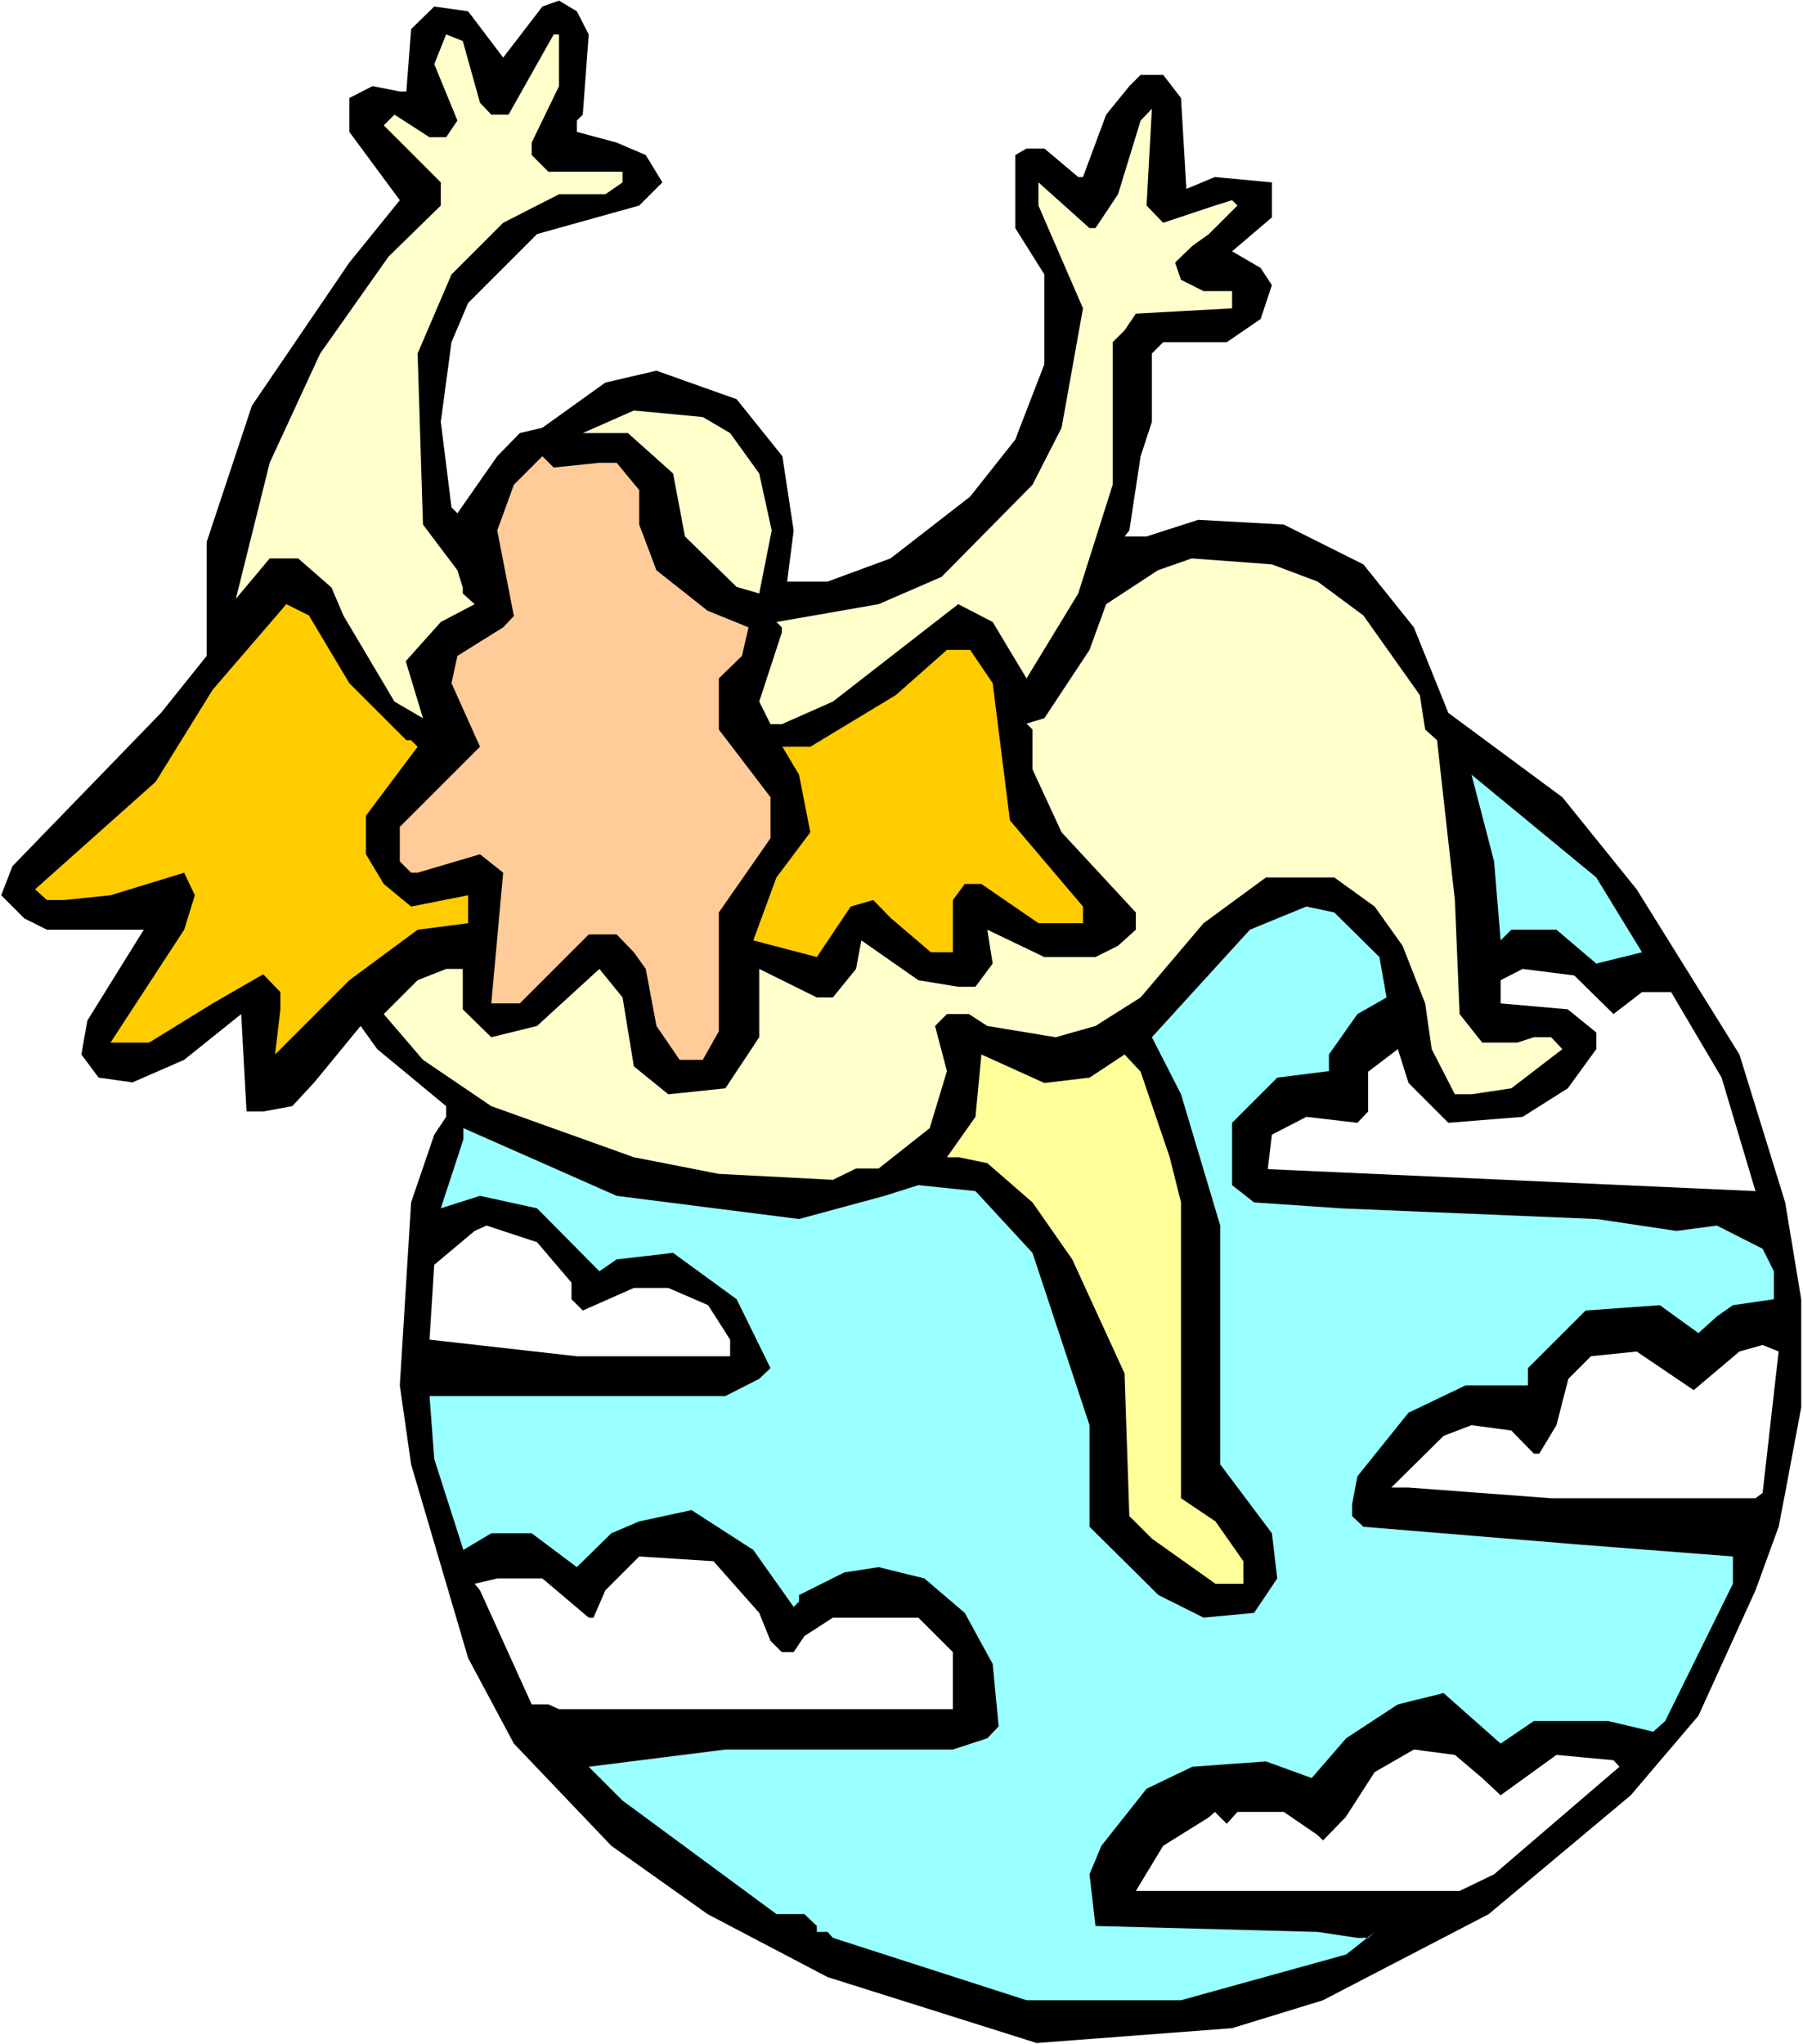 <?xml version="1.0" encoding="UTF-8" standalone="no"?>
<svg
   version="1.0"
   width="129.766mm"
   height="147.117mm"
   id="svg17"
   sodipodi:docname="Rising 2.wmf"
   xmlns:inkscape="http://www.inkscape.org/namespaces/inkscape"
   xmlns:sodipodi="http://sodipodi.sourceforge.net/DTD/sodipodi-0.dtd"
   xmlns="http://www.w3.org/2000/svg"
   xmlns:svg="http://www.w3.org/2000/svg">
  <rect width="100%" height="100%" fill="#808080" stroke="none"/>
  <sodipodi:namedview
     id="namedview17"
     pagecolor="#ffffff"
     bordercolor="#000000"
     borderopacity="0.25"
     inkscape:showpageshadow="2"
     inkscape:pageopacity="0.0"
     inkscape:pagecheckerboard="0"
     inkscape:deskcolor="#d1d1d1"
     inkscape:document-units="mm" />
  <defs
     id="defs1">
    <pattern
       id="WMFhbasepattern"
       patternUnits="userSpaceOnUse"
       width="6"
       height="6"
       x="0"
       y="0" />
  </defs>
  <path
     style="fill:#ffffff;fill-opacity:1;fill-rule:evenodd;stroke:none"
     d="M 0,556.033 H 490.455 V 0 H 0 Z"
     id="path1" />
  <path
     style="fill:#000000;fill-opacity:1;fill-rule:evenodd;stroke:none"
     d="m 160.145,9.372 -1.616,21.815 -1.616,1.616 v 3.07 l 10.827,2.909 7.918,3.393 4.525,7.433 -6.302,6.302 -27.795,7.756 -18.746,18.745 -4.525,10.665 -2.909,21.653 2.909,23.269 1.616,1.616 10.827,-15.513 6.141,-6.302 6.141,-1.454 17.13,-12.281 13.898,-3.232 21.816,7.756 12.443,15.513 3.07,20.199 -1.778,13.897 h 10.989 l 17.13,-6.302 21.654,-16.805 12.282,-15.513 7.918,-20.522 V 74.655 L 276.174,62.051 V 42.175 l 3.07,-1.777 h 4.848 l 9.211,7.756 h 1.293 l 6.302,-16.967 6.302,-7.756 3.07,-3.07 h 6.141 l 4.848,6.302 1.454,24.723 7.757,-3.232 15.514,1.454 v 9.534 l -10.827,9.211 7.757,4.525 3.07,4.686 -3.07,9.211 -9.211,6.302 h -17.291 l -3.07,3.07 v 18.583 l -3.07,9.372 -3.07,20.199 -1.293,1.616 h 5.979 l 14.059,-4.525 23.27,1.293 21.654,10.827 13.736,17.129 9.373,23.269 31.027,22.946 20.2,25.047 27.957,44.922 12.443,40.236 4.363,26.339 v 29.409 l -4.363,23.269 -1.778,9.211 -6.302,17.29 -15.514,34.096 -18.422,21.653 -38.622,32.318 -45.086,23.431 -24.725,7.595 -53.166,4.04 -56.883,-17.937 -32.643,-17.129 -26.179,-18.583 -26.502,-27.794 -12.443,-23.269 -15.514,-52.679 -3.07,-21.492 3.07,-49.77 6.302,-18.421 3.232,-4.848 v -2.909 l -18.746,-15.513 -4.525,-6.302 -12.605,15.351 -5.979,6.464 -7.918,1.454 h -4.525 l -1.454,-26.501 -15.514,12.442 -14.059,6.14 -9.211,-1.293 -4.686,-6.302 1.616,-9.211 15.352,-24.723 H 12.766 L 6.626,249.819 0.323,243.517 3.394,235.599 43.794,193.909 56.237,178.396 V 147.371 L 68.518,110.366 95.021,71.423 108.757,54.456 95.021,35.873 v -9.211 l 6.302,-3.232 7.434,1.454 h 1.778 l 1.293,-16.967 6.302,-6.14 9.211,1.293 9.534,12.604 10.666,-13.897 4.525,-1.616 4.848,2.909 z"
     id="path2" />
  <path
     style="fill:#ffffcc;fill-opacity:1;fill-rule:evenodd;stroke:none"
     d="m 130.573,27.955 3.07,3.232 h 4.686 L 150.611,9.372 h 1.454 V 23.431 l -7.434,15.351 v 3.393 l 4.525,4.525 h 20.2 v 2.909 l -4.686,3.232 h -12.605 l -15.19,7.756 -14.059,14.058 -9.211,21.492 1.454,46.538 9.373,12.442 1.454,4.686 v 1.616 l 3.232,2.909 -9.211,4.848 -9.534,10.665 4.686,15.513 -7.757,-4.525 -13.898,-23.431 -3.232,-7.595 -9.05,-7.918 h -7.757 l -9.211,10.988 9.211,-37.004 13.736,-29.733 18.584,-26.339 14.221,-13.897 v -6.302 l -15.514,-15.513 2.909,-2.909 9.534,6.14 h 4.525 l 3.07,-4.525 -6.302,-15.351 3.232,-8.08 4.525,1.777 z"
     id="path3" />
  <path
     style="fill:#ffffcc;fill-opacity:1;fill-rule:evenodd;stroke:none"
     d="m 316.412,60.596 14.059,-4.686 4.686,-1.454 1.454,1.454 -7.757,7.756 -4.525,3.232 -4.686,4.525 1.616,4.686 6.141,3.07 h 7.757 v 4.686 l -26.179,1.454 -3.07,4.525 -3.232,3.232 v 38.782 l -9.373,29.571 -14.059,23.107 -9.211,-15.351 -9.373,-4.848 -34.098,26.501 -13.898,6.14 h -3.07 l -3.07,-6.14 6.141,-18.745 v -1.454 l -1.454,-1.454 27.795,-4.848 17.13,-7.433 24.725,-25.047 7.918,-15.513 5.818,-32.48 -12.12,-27.955 v -6.302 l 13.898,12.442 h 1.616 l 6.141,-9.211 6.141,-20.037 3.07,-3.232 -1.454,26.339 z"
     id="path4" />
  <path
     style="fill:#ffffcc;fill-opacity:1;fill-rule:evenodd;stroke:none"
     d="m 198.606,117.8 7.918,10.988 3.394,15.513 -3.394,17.129 -6.141,-1.778 -14.059,-13.735 -3.232,-17.129 -12.282,-10.988 h -12.282 l 13.898,-6.14 18.746,1.777 z"
     id="path5" />
  <path
     style="fill:#ffcc99;fill-opacity:1;fill-rule:evenodd;stroke:none"
     d="m 163.054,125.879 h 4.686 l 6.141,7.433 v 9.372 l 4.686,12.442 13.898,10.988 11.15,4.525 -1.778,7.756 -6.302,6.14 v 13.897 l 14.059,18.421 v 11.15 l -14.059,20.199 v 32.318 l -4.363,7.756 h -6.302 l -6.302,-9.211 -2.909,-15.513 -3.232,-4.525 -4.686,-4.848 h -7.595 l -18.746,18.745 h -7.757 l 3.232,-35.55 -6.302,-5.009 -16.968,5.009 h -1.778 l -3.07,-3.07 v -9.372 l 15.675,-15.674 6.141,-6.14 -7.757,-17.29 1.616,-7.433 12.443,-7.756 2.909,-3.07 -4.525,-23.269 4.525,-12.442 7.757,-7.756 3.07,3.07 z"
     id="path6" />
  <path
     style="fill:#ffffcc;fill-opacity:1;fill-rule:evenodd;stroke:none"
     d="m 358.428,158.197 12.443,9.211 15.352,21.653 1.454,9.372 3.232,2.909 4.848,43.468 1.293,31.025 6.141,7.756 h 9.534 l 4.525,-1.454 h 4.686 l 3.07,3.232 -13.898,10.665 -10.827,1.616 h -4.525 l -6.302,-12.281 -1.778,-12.442 -6.141,-15.674 -7.595,-10.665 -10.989,-7.918 h -18.584 l -16.968,12.442 -17.13,20.199 -12.282,7.756 -10.827,3.07 -18.584,-3.07 -5.01,-3.232 h -5.979 l -3.232,3.232 3.232,12.281 -4.686,15.513 -13.898,10.988 h -6.141 l -6.302,3.07 -31.027,-1.616 -23.109,-4.525 -38.784,-13.897 -18.584,-12.604 -10.666,-12.442 9.211,-9.211 7.757,-3.07 h 4.525 v 10.988 l 7.757,7.595 12.443,-3.07 16.968,-15.513 6.302,7.756 3.07,18.745 9.373,7.595 15.514,-1.616 9.211,-13.897 v -18.583 l 15.675,7.756 h 4.363 l 6.302,-7.756 1.454,-7.756 15.514,10.827 10.827,1.778 h 4.686 l 4.686,-6.302 -1.454,-9.211 15.514,7.433 h 13.898 l 6.141,-3.07 4.848,-4.363 v -4.686 l -20.2,-21.815 -7.918,-17.129 v -10.827 l -1.616,-1.616 4.848,-1.454 12.282,-18.583 4.525,-12.442 14.059,-9.211 9.211,-3.232 21.816,1.616 z"
     id="path7" />
  <path
     style="fill:#ffcc00;fill-opacity:1;fill-rule:evenodd;stroke:none"
     d="m 95.021,185.829 15.514,15.513 h 1.293 l 1.778,1.777 -14.059,18.745 v 10.503 l 4.848,8.08 7.434,6.14 15.514,-3.07 v 7.595 l -13.736,1.778 -18.584,13.735 -20.2,20.199 1.454,-12.281 v -4.686 l -4.686,-4.848 -13.736,7.918 -17.291,10.665 H 30.058 l 20.038,-30.702 2.909,-9.372 -2.909,-6.14 -20.038,6.14 -12.605,1.293 h -4.686 l -3.232,-2.909 32.805,-29.248 15.514,-25.047 20.038,-23.269 6.141,3.07 z"
     id="path8" />
  <path
     style="fill:#ffcc00;fill-opacity:1;fill-rule:evenodd;stroke:none"
     d="m 270.033,185.829 4.686,37.327 19.877,23.431 v 4.525 H 282.476 L 266.963,240.447 h -4.525 l -3.232,4.363 v 14.22 h -5.979 l -10.989,-9.372 -4.686,-4.848 -6.141,1.778 -9.211,13.735 -17.291,-4.525 6.302,-17.129 9.211,-12.281 -3.07,-15.674 -4.525,-7.595 h 7.595 l 23.27,-14.058 13.898,-12.281 h 6.302 z"
     id="path9" />
  <path
     style="fill:#99ffff;fill-opacity:1;fill-rule:evenodd;stroke:none"
     d="m 446.662,259.03 -12.443,3.07 -10.827,-9.211 h -12.282 l -2.909,2.909 -1.778,-21.492 -6.141,-23.592 33.936,27.955 z"
     id="path10" />
  <path
     style="fill:#99ffff;fill-opacity:1;fill-rule:evenodd;stroke:none"
     d="m 375.235,260.322 1.939,10.988 -7.918,4.525 -7.757,10.988 v 4.525 l -14.059,1.778 -12.282,12.281 v 16.967 l 5.979,4.686 23.594,1.616 69.65,2.909 21.654,3.232 10.989,-1.454 12.443,6.302 3.07,6.14 v 7.595 l -11.15,1.616 -4.363,3.07 -5.01,4.525 -10.504,-7.595 -20.2,1.454 -15.675,15.674 v 4.686 h -16.968 l -15.514,7.433 -13.898,17.29 -1.454,7.595 v 3.232 l 3.07,2.909 58.822,4.848 41.693,3.232 v 7.433 l -18.422,37.327 -3.232,2.909 -12.282,-2.909 h -20.2 l -9.05,6.14 -15.514,-13.735 -12.443,3.07 -14.059,9.211 -9.373,10.827 -12.443,-4.525 -20.038,1.454 -12.443,5.979 -12.282,15.513 -3.232,7.756 1.616,14.058 60.438,1.616 10.827,1.616 h 2.909 l 1.778,-1.616 -7.757,6.14 -44.925,12.442 h -42.016 l -52.682,-16.967 -1.454,-1.616 h -2.909 v -1.616 l -3.394,-3.232 h -7.595 l -41.854,-30.864 -9.211,-9.211 37.168,-4.686 h 61.893 l 9.373,-3.07 3.07,-3.232 -1.616,-16.967 -7.595,-13.897 -10.989,-9.372 -12.443,-3.07 -9.373,1.454 -12.282,6.14 v 1.778 l -1.454,1.454 -10.989,-15.513 -16.806,-10.827 -14.221,3.07 -7.595,3.232 -9.373,9.211 -12.282,-9.211 h -10.989 l -7.595,4.525 -7.918,-24.723 -1.293,-17.129 h 80.477 l 9.211,-4.686 3.07,-2.909 -9.211,-18.745 -17.291,-12.604 -15.352,1.777 -4.686,3.232 -16.968,-17.129 -15.514,-3.393 -10.666,3.393 6.141,-18.745 v -3.07 l 41.693,18.421 49.611,6.302 23.27,-6.302 9.211,-2.909 15.514,1.616 15.514,16.805 15.514,46.861 v 27.632 l 18.746,18.583 12.282,6.14 13.736,-1.293 6.302,-9.372 -1.454,-12.281 -14.059,-18.745 v -64.959 l -10.666,-35.712 -7.918,-15.513 26.664,-29.248 15.352,-6.302 7.595,1.616 z"
     id="path11" />
  <path
     style="fill:#ffffff;fill-opacity:1;fill-rule:evenodd;stroke:none"
     d="m 438.905,275.835 7.757,-5.979 h 7.918 l 13.736,23.269 9.211,30.864 -132.673,-5.979 1.131,-9.372 9.373,-4.848 13.898,1.616 2.909,-3.07 v -10.827 l 8.08,-6.14 2.909,9.211 10.827,10.827 20.2,-1.616 12.282,-7.756 7.757,-10.665 v -4.525 l -7.757,-6.302 -18.261,-1.616 v -6.302 l 5.979,-3.07 14.059,1.778 z"
     id="path12" />
  <path
     style="fill:#ffff99;fill-opacity:1;fill-rule:evenodd;stroke:none"
     d="m 296.374,293.125 9.534,-6.302 4.363,4.686 7.918,23.269 3.07,12.281 v 80.472 l 9.373,6.302 7.595,10.827 v 6.14 h -7.595 l -17.291,-12.281 -6.141,-6.14 -1.293,-38.782 -14.221,-31.025 -10.827,-15.513 -12.282,-10.665 -7.757,-1.616 h -3.232 l 7.757,-10.988 1.616,-16.967 17.13,7.756 z"
     id="path13" />
  <path
     style="fill:#ffffff;fill-opacity:1;fill-rule:evenodd;stroke:none"
     d="m 155.459,348.874 v 4.525 l 3.07,3.07 13.898,-6.14 h 9.373 l 10.827,4.686 5.979,9.372 v 4.525 h -41.693 l -40.077,-4.525 1.293,-20.36 10.989,-9.211 3.232,-1.454 13.736,4.525 z"
     id="path14" />
  <path
     style="fill:#ffffff;fill-opacity:1;fill-rule:evenodd;stroke:none"
     d="m 479.467,406.077 -1.939,1.454 h -55.59 l -38.784,-2.909 h -4.686 l 14.221,-14.058 7.595,-2.909 10.827,1.454 6.141,6.302 h 1.454 l 4.686,-7.756 3.232,-12.604 6.141,-6.14 12.443,-1.293 15.514,10.503 12.443,-10.503 6.302,-1.778 4.363,1.778 z"
     id="path15" />
  <path
     style="fill:#ffffff;fill-opacity:1;fill-rule:evenodd;stroke:none"
     d="m 206.525,438.718 3.07,7.595 3.07,3.07 h 3.232 l 2.909,-4.363 7.757,-5.009 h 23.27 l 9.373,9.372 v 15.513 H 152.065 l -2.909,-1.293 h -4.525 l -14.059,-31.025 -1.454,-1.778 6.141,-1.454 h 12.282 l 12.605,10.665 h 1.293 l 3.232,-7.433 9.211,-9.211 20.2,1.293 z"
     id="path16" />
  <path
     style="fill:#ffffff;fill-opacity:1;fill-rule:evenodd;stroke:none"
     d="m 403.192,483.641 5.01,4.686 15.19,-10.988 15.514,1.454 1.616,1.777 -34.098,29.248 -9.373,4.525 h -88.072 l 7.434,-12.281 12.443,-7.756 1.616,-1.454 3.232,3.232 2.909,-3.232 h 12.605 l 9.211,6.302 1.454,1.454 6.141,-6.302 7.918,-12.281 10.666,-6.14 11.15,1.454 z"
     id="path17" />
</svg>
